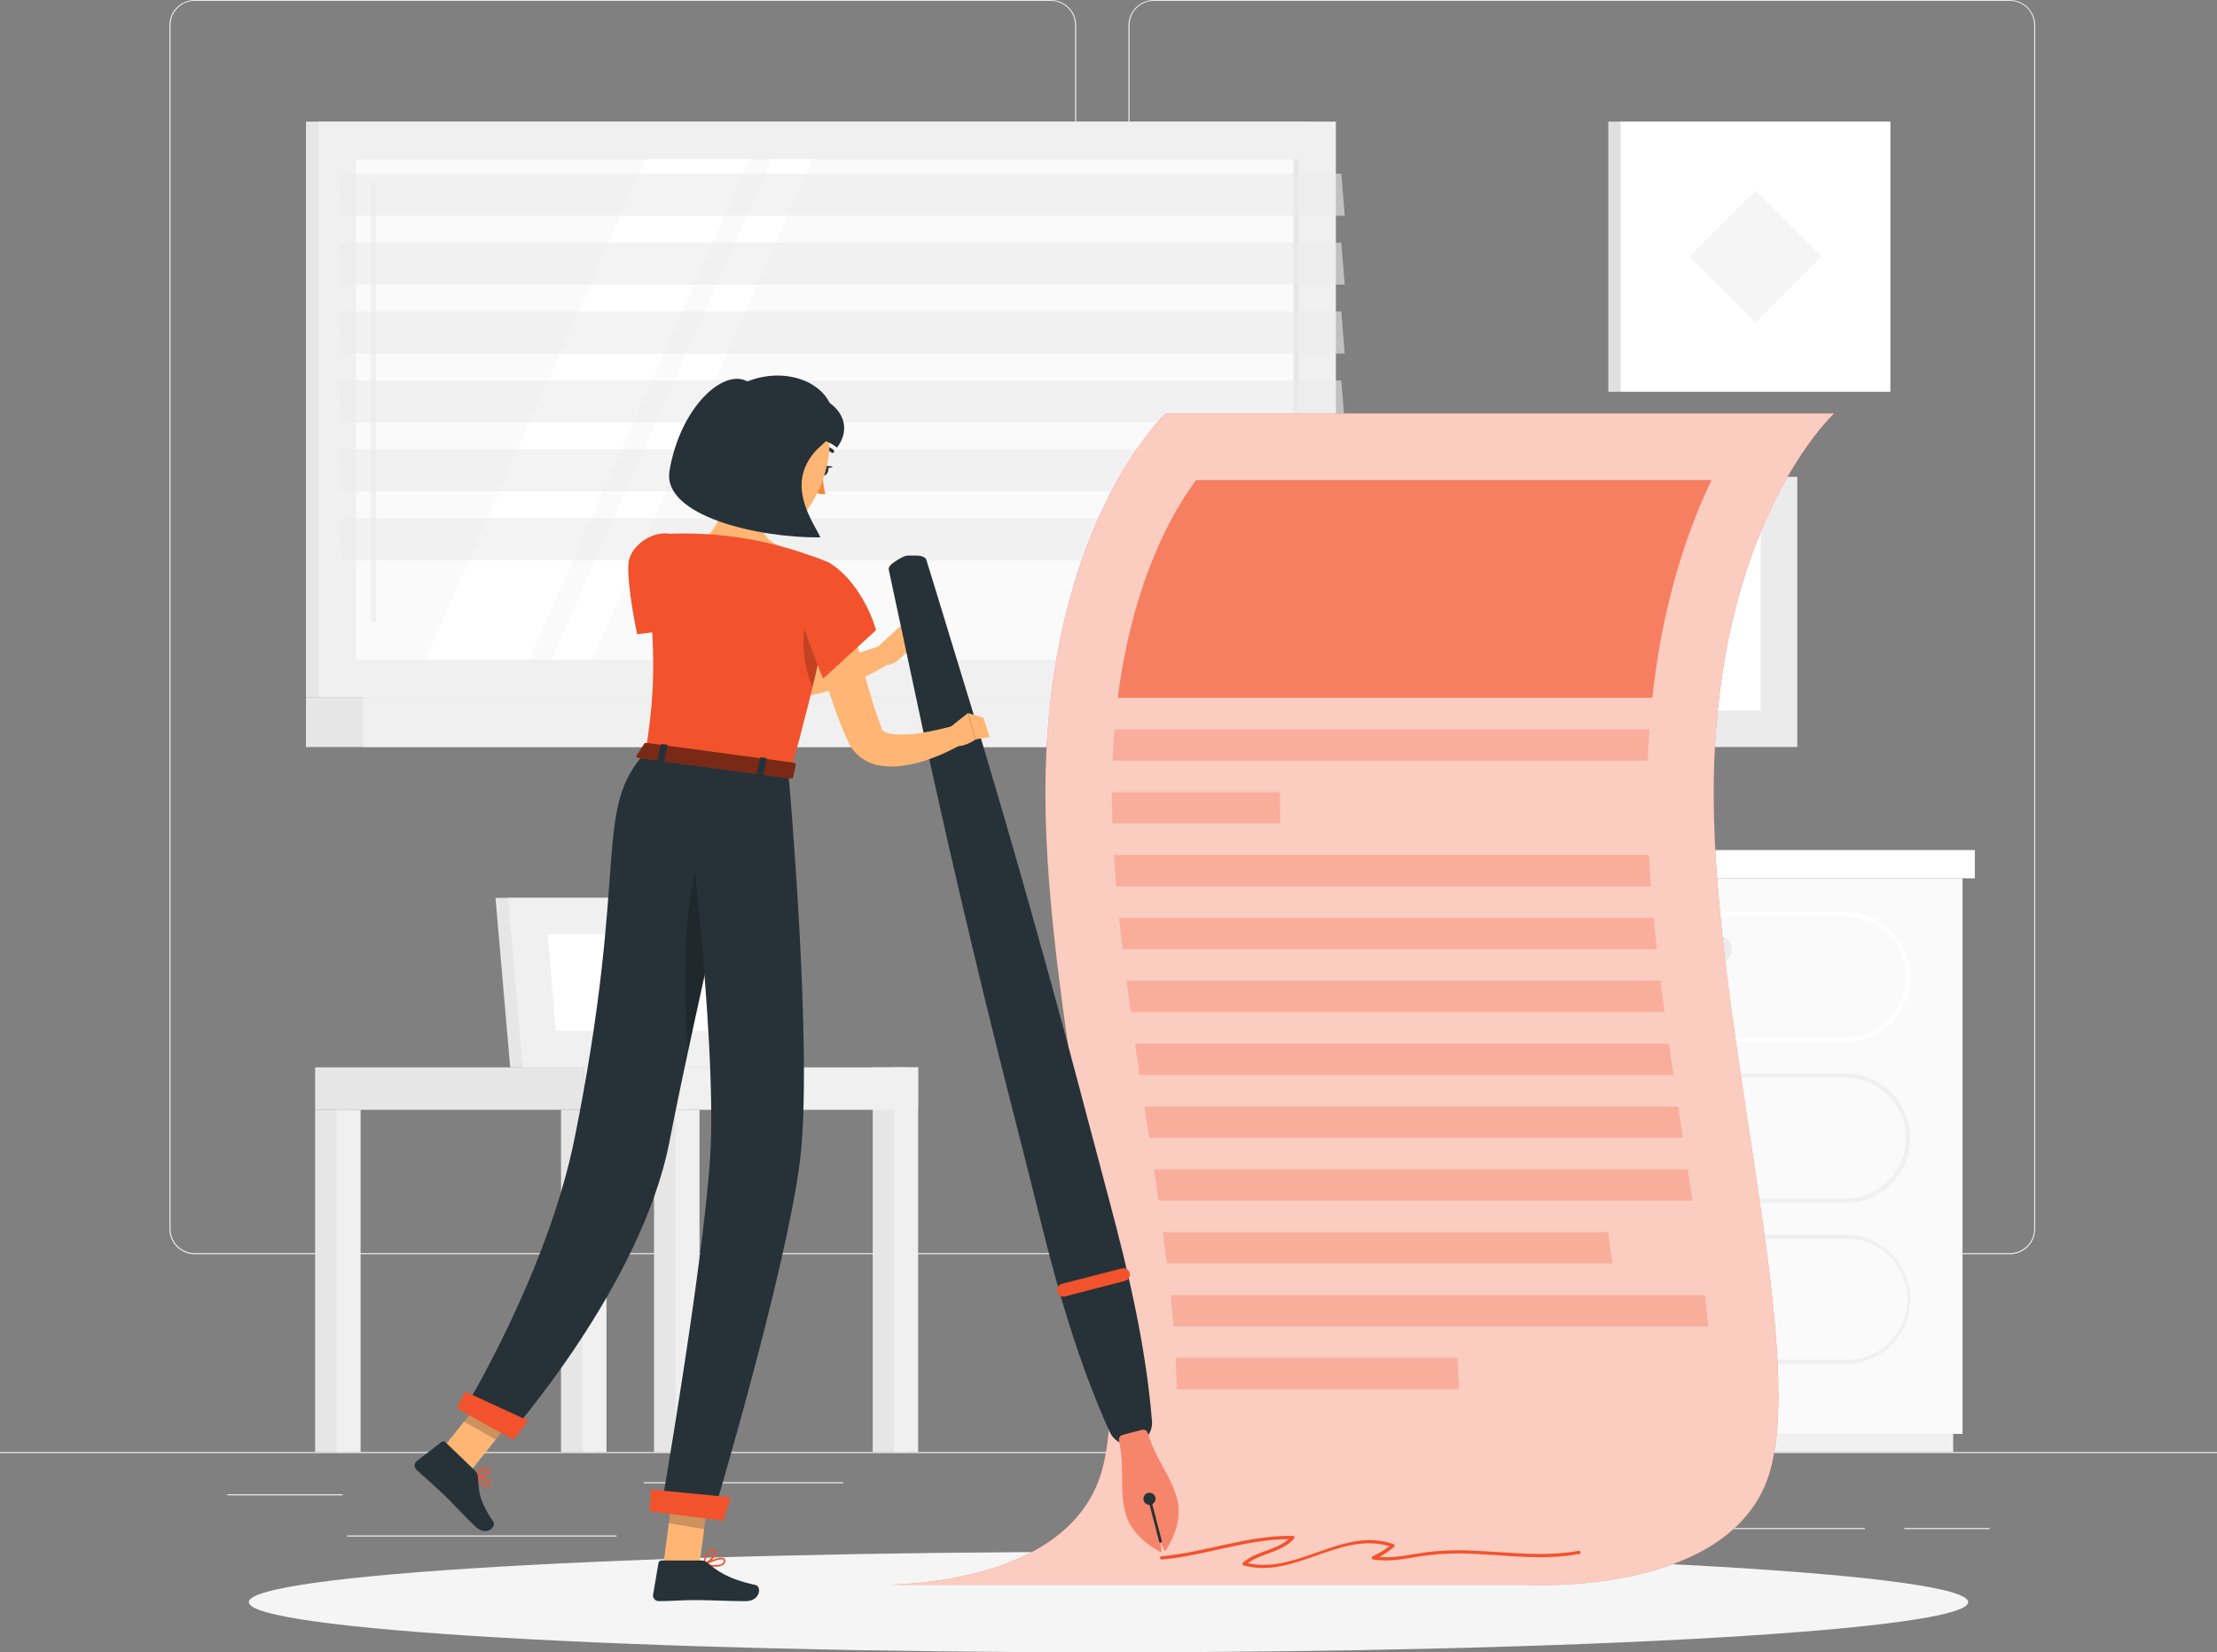<svg width="322" height="240" viewBox="0 0 322 240" fill="none" xmlns="http://www.w3.org/2000/svg">
<rect x="0" y="0" width="322" height="240" fill="#808080" stroke="none"/>
<g clip-path="url(#clip0)">
<path d="M322 210.908H0V211.069H322V210.908Z" fill="#EBEBEB"/>
<path d="M152.628 182.177H28.285C27.309 182.177 26.374 181.79 25.684 181.1C24.995 180.41 24.607 179.475 24.607 178.499V3.646C24.616 2.676 25.007 1.749 25.696 1.066C26.384 0.383 27.315 -3.71866e-05 28.285 2.70725e-09H152.628C153.603 2.70726e-09 154.539 0.388 155.228 1.077C155.918 1.767 156.305 2.703 156.305 3.678V178.499C156.305 179.475 155.918 180.41 155.228 181.1C154.539 181.79 153.603 182.177 152.628 182.177ZM28.285 0.129C27.352 0.131 26.459 0.502 25.8 1.161C25.141 1.82 24.77 2.714 24.768 3.646V178.499C24.77 179.431 25.141 180.325 25.8 180.984C26.459 181.644 27.352 182.015 28.285 182.016H152.628C153.56 182.015 154.453 181.644 155.112 180.984C155.772 180.325 156.143 179.431 156.144 178.499V3.646C156.143 2.714 155.772 1.82 155.112 1.161C154.453 0.502 153.56 0.131 152.628 0.129H28.285Z" fill="#EBEBEB"/>
<path d="M291.932 182.177H167.575C166.601 182.176 165.666 181.788 164.977 181.098C164.288 180.409 163.9 179.474 163.898 178.499V3.646C163.908 2.677 164.3 1.75 164.988 1.068C165.677 0.385 166.606 0.002 167.575 0H291.932C292.899 0.003 293.826 0.388 294.512 1.07C295.198 1.753 295.588 2.678 295.596 3.646V178.499C295.596 179.472 295.21 180.406 294.524 181.096C293.837 181.785 292.905 182.174 291.932 182.177ZM167.575 0.129C166.643 0.131 165.75 0.502 165.091 1.161C164.432 1.82 164.061 2.714 164.059 3.646V178.499C164.061 179.431 164.432 180.325 165.091 180.984C165.75 181.644 166.643 182.015 167.575 182.016H291.932C292.864 182.015 293.757 181.644 294.416 180.984C295.075 180.325 295.446 179.431 295.448 178.499V3.646C295.446 2.714 295.075 1.82 294.416 1.161C293.757 0.502 292.864 0.131 291.932 0.129H167.575Z" fill="#EBEBEB"/>
<path d="M49.768 217.041H33.024V217.202H49.768V217.041Z" fill="#EBEBEB"/>
<path d="M122.476 215.295H93.477V215.456H122.476V215.295Z" fill="#EBEBEB"/>
<path d="M89.561 223.025H50.412V223.186H89.561V223.025Z" fill="#EBEBEB"/>
<path d="M288.976 221.943H276.592V222.104H288.976V221.943Z" fill="#EBEBEB"/>
<path d="M270.854 221.943H235.247V222.104H270.854V221.943Z" fill="#EBEBEB"/>
<path d="M213.499 219.225H165.54V219.386H213.499V219.225Z" fill="#EBEBEB"/>
<path d="M109.248 155.038H74.099L71.967 130.41H107.117L109.248 155.038Z" fill="#E6E6E6"/>
<path d="M111.071 155.038H75.921L73.783 130.41H108.933L111.071 155.038Z" fill="#F0F0F0"/>
<path d="M80.725 149.749L79.553 135.699H104.128L105.3 149.749H80.725Z" fill="white"/>
<path d="M131.769 155.037H126.752V210.908H131.769V155.037Z" fill="#E6E6E6"/>
<path d="M133.347 155.037H129.863V210.908H133.347V155.037Z" fill="#F0F0F0"/>
<path d="M84.783 161.202H133.347V155.037H84.783V161.202Z" fill="#F0F0F0"/>
<path d="M86.502 161.202H81.485V210.908H86.502V161.202Z" fill="#E6E6E6"/>
<path d="M88.086 161.202H84.602V210.908H88.086V161.202Z" fill="#F0F0F0"/>
<path d="M50.786 161.202H45.769V210.908H50.786V161.202Z" fill="#E6E6E6"/>
<path d="M52.37 161.202H48.886V210.908H52.37V161.202Z" fill="#F0F0F0"/>
<path d="M100.013 161.202H94.996V210.908H100.013V161.202Z" fill="#E6E6E6"/>
<path d="M101.597 161.202H98.113V210.908H101.597V161.202Z" fill="#F0F0F0"/>
<path d="M84.783 155.037H45.769V161.202H84.783V155.037Z" fill="#E6E6E6"/>
<path d="M190.135 17.664H44.442V101.267H190.135V17.664Z" fill="#E6E6E6"/>
<path d="M194.024 17.664H46.258V101.267H194.024V17.664Z" fill="#F0F0F0"/>
<path d="M190.135 101.267H44.442V108.507H190.135V101.267Z" fill="#E6E6E6"/>
<path d="M200.509 101.267H52.744V108.507H200.509V101.267Z" fill="#F0F0F0"/>
<path d="M188.57 95.81V23.113L51.707 23.113V95.81L188.57 95.81Z" fill="#FAFAFA"/>
<path d="M61.766 95.81L93.76 23.113H108.868L76.868 95.81H61.766Z" fill="white"/>
<path d="M54.238 90.386C54.186 90.386 54.135 90.376 54.087 90.357C54.04 90.337 53.996 90.308 53.96 90.271C53.923 90.235 53.895 90.192 53.875 90.144C53.855 90.096 53.845 90.045 53.845 89.993V26.663C53.857 26.568 53.903 26.481 53.975 26.418C54.047 26.355 54.139 26.32 54.234 26.32C54.33 26.32 54.422 26.355 54.494 26.418C54.566 26.481 54.612 26.568 54.624 26.663V89.993C54.624 90.097 54.584 90.196 54.511 90.269C54.439 90.343 54.341 90.385 54.238 90.386Z" fill="#F0F0F0"/>
<path d="M80.114 95.81L112.114 23.113H118L86.006 95.81H80.114Z" fill="white"/>
<path d="M188.57 95.81V23.113H187.874V95.81H188.57Z" fill="#E6E6E6"/>
<path opacity="0.6" d="M195.312 31.339H49.62L49.124 25.232H194.81L195.312 31.339Z" fill="#EBEBEB"/>
<path opacity="0.6" d="M195.312 41.344H49.62L49.124 35.243H194.81L195.312 41.344Z" fill="#EBEBEB"/>
<path opacity="0.6" d="M195.312 51.355H49.62L49.124 45.255H194.81L195.312 51.355Z" fill="#EBEBEB"/>
<path opacity="0.6" d="M195.312 61.366H49.62L49.124 55.259H194.81L195.312 61.366Z" fill="#EBEBEB"/>
<path opacity="0.6" d="M195.312 71.376H49.62L49.124 65.269H194.81L195.312 71.376Z" fill="#EBEBEB"/>
<path opacity="0.6" d="M195.312 81.381H49.62L49.124 75.28H194.81L195.312 81.381Z" fill="#EBEBEB"/>
<path d="M235.331 56.901L274.563 56.901V17.657L235.331 17.657V56.901Z" fill="white"/>
<path d="M235.33 17.664H233.592V56.908H235.33V17.664Z" fill="#E0E0E0"/>
<path d="M240.65 51.587H269.25V22.978L240.65 22.978V51.587Z" fill="white"/>
<path d="M254.948 46.855L264.52 37.28L254.948 27.705L245.376 37.28L254.948 46.855Z" fill="#F5F5F5"/>
<path d="M221.813 108.501H261.045V69.257H221.813V108.501Z" fill="#EBEBEB"/>
<path d="M221.813 69.264H220.074V108.508H221.813V69.264Z" fill="#E0E0E0"/>
<path d="M227.132 103.187H255.732V74.578H227.132V103.187Z" fill="white"/>
<path d="M239.394 94.98H243.464C245.708 94.98 247.528 93.16 247.528 90.915V86.843C247.528 84.598 245.708 82.778 243.464 82.778H239.394C237.15 82.778 235.33 84.598 235.33 86.843V90.915C235.33 93.16 237.15 94.98 239.394 94.98Z" fill="#F5F5F5"/>
<path d="M198.172 127.569H188.389V208.274H198.172V127.569Z" fill="#F0F0F0"/>
<path d="M283.682 208.273H189.748V210.907H283.682V208.273Z" fill="#F0F0F0"/>
<path d="M198.172 208.273H285.034V127.569L198.172 127.569V208.273Z" fill="#FAFAFA"/>
<path d="M268.033 174.731H215.18C212.684 174.731 210.291 173.739 208.527 171.974C206.762 170.209 205.771 167.815 205.771 165.319C205.771 162.823 206.762 160.429 208.527 158.664C210.291 156.899 212.684 155.907 215.18 155.907H268.033C270.528 155.907 272.921 156.899 274.686 158.664C276.45 160.429 277.442 162.823 277.442 165.319C277.442 167.815 276.45 170.209 274.686 171.974C272.921 173.739 270.528 174.731 268.033 174.731ZM215.18 156.539C212.852 156.539 210.619 157.464 208.973 159.11C207.327 160.757 206.402 162.99 206.402 165.319C206.402 167.648 207.327 169.881 208.973 171.527C210.619 173.174 212.852 174.099 215.18 174.099H268.033C270.361 174.099 272.593 173.174 274.24 171.527C275.886 169.881 276.811 167.648 276.811 165.319C276.811 162.99 275.886 160.757 274.24 159.11C272.593 157.464 270.361 156.539 268.033 156.539H215.18Z" fill="#F0F0F0"/>
<path d="M268.033 198.147H215.18C212.684 198.147 210.291 197.155 208.527 195.39C206.762 193.625 205.771 191.231 205.771 188.735C205.771 186.239 206.762 183.845 208.527 182.08C210.291 180.315 212.684 179.323 215.18 179.323H268.033C270.528 179.323 272.921 180.315 274.686 182.08C276.45 183.845 277.442 186.239 277.442 188.735C277.442 191.231 276.45 193.625 274.686 195.39C272.921 197.155 270.528 198.147 268.033 198.147ZM215.18 179.955C214.007 179.923 212.841 180.126 211.748 180.553C210.656 180.98 209.66 181.621 208.82 182.44C207.979 183.258 207.311 184.236 206.855 185.317C206.399 186.397 206.164 187.559 206.164 188.732C206.164 189.905 206.399 191.066 206.855 192.147C207.311 193.227 207.979 194.206 208.82 195.024C209.66 195.842 210.656 196.483 211.748 196.91C212.841 197.337 214.007 197.541 215.18 197.509H268.033C269.205 197.541 270.372 197.337 271.464 196.91C272.557 196.483 273.552 195.842 274.393 195.024C275.233 194.206 275.901 193.227 276.357 192.147C276.813 191.066 277.048 189.905 277.048 188.732C277.048 187.559 276.813 186.397 276.357 185.317C275.901 184.236 275.233 183.258 274.393 182.44C273.552 181.621 272.557 180.98 271.464 180.553C270.372 180.126 269.205 179.923 268.033 179.955H215.18Z" fill="#F0F0F0"/>
<path d="M249.582 163.29H233.63C233.115 163.28 232.625 163.069 232.264 162.701C231.903 162.334 231.7 161.84 231.698 161.325C231.7 160.81 231.903 160.316 232.264 159.949C232.625 159.582 233.115 159.37 233.63 159.36H249.582C250.103 159.362 250.601 159.57 250.969 159.938C251.337 160.306 251.545 160.805 251.546 161.325C251.545 161.846 251.337 162.344 250.969 162.713C250.601 163.081 250.103 163.288 249.582 163.29Z" fill="#EBEBEB"/>
<path d="M268.033 151.314H215.18C212.684 151.314 210.291 150.323 208.527 148.558C206.762 146.793 205.771 144.399 205.771 141.903C205.771 139.407 206.762 137.013 208.527 135.248C210.291 133.483 212.684 132.491 215.18 132.491H268.033C270.528 132.491 272.921 133.483 274.686 135.248C276.45 137.013 277.442 139.407 277.442 141.903C277.442 144.399 276.45 146.793 274.686 148.558C272.921 150.323 270.528 151.314 268.033 151.314ZM215.18 133.123C212.852 133.123 210.619 134.048 208.973 135.694C207.327 137.341 206.402 139.574 206.402 141.903C206.402 144.232 207.327 146.465 208.973 148.111C210.619 149.758 212.852 150.683 215.18 150.683H268.033C270.361 150.683 272.593 149.758 274.24 148.111C275.886 146.465 276.811 144.232 276.811 141.903C276.811 139.574 275.886 137.341 274.24 135.694C272.593 134.048 270.361 133.123 268.033 133.123H215.18Z" fill="white"/>
<path d="M249.582 139.873H233.63C233.115 139.863 232.625 139.652 232.264 139.284C231.903 138.917 231.7 138.423 231.698 137.908C231.707 137.398 231.913 136.911 232.273 136.551C232.634 136.19 233.12 135.984 233.63 135.976H249.582C250.097 135.977 250.591 136.18 250.958 136.541C251.325 136.903 251.536 137.393 251.546 137.908C251.545 138.429 251.337 138.928 250.969 139.296C250.601 139.664 250.103 139.871 249.582 139.873Z" fill="#EBEBEB"/>
<path d="M249.582 186.699H233.63C233.12 186.691 232.634 186.485 232.273 186.124C231.913 185.763 231.707 185.277 231.698 184.767C231.708 184.257 231.915 183.771 232.275 183.411C232.635 183.051 233.121 182.844 233.63 182.834H249.582C250.097 182.836 250.591 183.039 250.958 183.4C251.325 183.761 251.536 184.252 251.546 184.767C251.536 185.282 251.325 185.772 250.958 186.133C250.591 186.494 250.097 186.698 249.582 186.699Z" fill="#EBEBEB"/>
<path d="M286.825 123.473H198.178V127.576H286.825V123.473Z" fill="white"/>
<path d="M186.47 127.569H198.172V123.466H186.47V127.569Z" fill="white"/>
<path d="M161 240C229.961 240 285.865 236.735 285.865 232.707C285.865 228.68 229.961 225.415 161 225.415C92.039 225.415 36.135 228.68 36.135 232.707C36.135 236.735 92.039 240 161 240Z" fill="#F5F5F5"/>
<path d="M266.384 60.058H169.32C169.32 60.058 151.836 76.162 151.836 115.316C151.836 148.988 165.096 194.642 160.118 213.33C156.363 227.432 138.157 229.854 129.431 230.189H221.819C221.819 230.189 252.203 232.025 257.181 213.33C262.16 194.636 248.9 148.988 248.9 115.31C248.9 76.137 266.384 60.058 266.384 60.058Z" fill="#F2532C"/>
<path opacity="0.7" d="M266.384 60.058H169.32C169.32 60.058 151.836 76.162 151.836 115.316C151.836 148.988 165.096 194.642 160.118 213.33C156.363 227.432 138.157 229.854 129.431 230.189H221.819C221.819 230.189 252.203 232.025 257.181 213.33C262.16 194.636 248.9 148.988 248.9 115.31C248.9 76.137 266.384 60.058 266.384 60.058Z" fill="white"/>
<g opacity="0.8">
<path opacity="0.8" d="M239.98 101.351H162.352C164.548 84.125 170.467 74.101 173.732 69.721H248.584C244.913 77.387 241.448 87.829 239.98 101.351Z" fill="#F2532C"/>
<path opacity="0.3" d="M239.33 110.485H161.592C161.657 108.92 161.747 107.399 161.876 105.931H239.568C239.461 107.412 239.381 108.93 239.33 110.485Z" fill="#F2532C"/>
<path opacity="0.3" d="M185.968 119.613H161.567C161.524 118.158 161.5 116.725 161.496 115.317V115.065H185.903V115.31C185.903 116.734 185.923 118.17 185.968 119.613Z" fill="#F2532C"/>
<path opacity="0.3" d="M239.793 128.741H162.114C161.979 127.208 161.869 125.688 161.786 124.193H239.497C239.574 125.701 239.673 127.217 239.793 128.741Z" fill="#F2532C"/>
<path opacity="0.3" d="M240.65 137.857H163.035C162.855 136.333 162.687 134.814 162.533 133.303H240.212C240.321 134.836 240.482 136.356 240.65 137.857Z" fill="#F2532C"/>
<path opacity="0.3" d="M241.77 147.004H164.22C164.007 145.484 163.808 143.963 163.615 142.456H241.191C241.371 143.972 241.564 145.488 241.77 147.004Z" fill="#F2532C"/>
<path opacity="0.3" d="M243.052 156.133H165.508C165.285 154.613 165.07 153.097 164.864 151.585H242.402C242.614 153.099 242.833 154.606 243.052 156.133Z" fill="#F2532C"/>
<path opacity="0.3" d="M244.424 165.267H166.905C166.783 164.436 166.654 163.592 166.525 162.749L166.216 160.713H243.735C243.966 162.233 244.192 163.753 244.424 165.267Z" fill="#F2532C"/>
<path opacity="0.3" d="M168.258 174.396C168.043 172.893 167.828 171.377 167.614 169.848H245.119C245.345 171.368 245.576 172.882 245.795 174.396H168.258Z" fill="#F2532C"/>
<path opacity="0.3" d="M169.488 183.524C169.308 182.036 169.108 180.515 168.902 178.976H233.559C233.778 180.509 233.985 182.029 234.203 183.524H169.488Z" fill="#F2532C"/>
<path opacity="0.3" d="M170.441 192.658C170.317 191.172 170.175 189.654 170.016 188.104H247.631C247.805 189.662 247.966 191.183 248.101 192.658H170.441Z" fill="#F2532C"/>
<path opacity="0.3" d="M170.885 201.786C170.885 200.318 170.827 198.797 170.744 197.238H211.696C211.799 198.829 211.857 200.35 211.876 201.786H170.885Z" fill="#F2532C"/>
</g>
<path d="M229.264 225.261C224.337 226.156 219.346 225.473 214.394 225.261C212.019 225.107 209.635 225.17 207.271 225.447C204.953 225.757 202.647 226.362 200.31 226.156C201.082 225.741 201.81 225.247 202.48 224.681C202.51 224.652 202.531 224.615 202.542 224.575C202.554 224.534 202.554 224.492 202.544 224.452C202.533 224.411 202.512 224.374 202.483 224.344C202.454 224.314 202.417 224.293 202.377 224.282C195.106 221.705 188.486 228.675 181.241 227.052C183.295 225.531 186.187 225.499 187.939 223.502C187.971 223.468 187.993 223.424 188.001 223.378C188.009 223.331 188.004 223.283 187.986 223.239C187.967 223.196 187.936 223.158 187.897 223.132C187.858 223.105 187.812 223.091 187.765 223.09C181.286 222.961 175.168 225.467 168.728 226.04C168.419 226.04 168.419 226.549 168.728 226.523C174.943 225.982 180.9 223.605 187.166 223.554C185.292 225.228 182.432 225.286 180.526 226.974C180.497 227.004 180.475 227.041 180.464 227.082C180.453 227.123 180.453 227.165 180.463 227.206C180.474 227.247 180.494 227.284 180.523 227.315C180.552 227.345 180.589 227.368 180.629 227.38C187.932 229.396 194.578 222.426 201.791 224.578C201.039 225.168 200.22 225.668 199.35 226.066C199.31 226.091 199.277 226.126 199.256 226.169C199.236 226.212 199.228 226.26 199.234 226.307C199.24 226.354 199.26 226.399 199.291 226.435C199.322 226.471 199.363 226.497 199.408 226.51C201.785 226.91 204.109 226.401 206.454 226.027C209.078 225.651 211.735 225.547 214.381 225.718C219.385 225.956 224.408 226.633 229.38 225.718C229.708 225.673 229.58 225.203 229.264 225.261Z" fill="#F2532C"/>
<path d="M97.811 83.828C98.216 84.35 98.738 84.962 99.215 85.529C99.691 86.096 100.213 86.669 100.728 87.223C101.765 88.331 102.815 89.42 103.948 90.444C106.05 92.44 108.437 94.112 111.032 95.404C111.348 95.546 111.676 95.675 111.966 95.791C112.109 95.848 112.255 95.897 112.404 95.939C112.541 95.993 112.684 96.034 112.829 96.061C113.447 96.22 114.079 96.32 114.716 96.358C116.141 96.427 117.571 96.345 118.979 96.113C120.475 95.885 121.956 95.571 123.416 95.172C124.897 94.786 126.411 94.309 127.821 93.813L129.109 96.39C126.246 98.18 123.146 99.559 119.9 100.487C118.188 100.977 116.424 101.26 114.645 101.331C113.681 101.369 112.717 101.307 111.766 101.144C111.521 101.105 111.27 101.047 111.026 100.989C110.781 100.931 110.523 100.867 110.311 100.796C109.86 100.661 109.422 100.513 109.023 100.345C105.745 98.997 102.728 97.085 100.11 94.696C98.832 93.588 97.613 92.414 96.458 91.178C95.885 90.534 95.325 89.935 94.784 89.291C94.243 88.647 93.728 88.002 93.168 87.262L97.811 83.828Z" fill="#FFB573"/>
<path d="M91.261 82.005C91.12 85.613 92.549 92.119 92.549 92.119L101.475 91.037C101.475 91.037 101.803 81.516 100.071 79.216C97.141 75.37 91.397 78.591 91.261 82.005Z" fill="#F2532C"/>
<path d="M126.623 94.728L130.803 90.901L131.337 95.024C131.337 95.024 129.605 97.35 127.641 96.371L126.623 94.728Z" fill="#FFB573"/>
<path d="M132.902 91.127L134.673 93.446L131.337 95.024L130.803 90.901L132.902 91.127Z" fill="#FFB573"/>
<path d="M131.846 80.697C132.29 80.697 132.535 80.697 132.851 80.697C132.986 80.688 133.121 80.688 133.256 80.697L133.591 80.743C133.88 80.776 134.156 80.885 134.39 81.058C134.504 81.192 134.579 81.355 134.609 81.528L134.757 82.018L135.356 83.951L136.554 87.861L138.943 95.688C140.521 100.906 142.163 106.111 143.683 111.342C146.806 121.79 149.762 132.278 152.667 142.785C155.571 153.291 158.302 163.843 161.109 174.35C163.917 184.857 166.429 195.486 167.324 206.514C167.356 207.252 167.135 207.978 166.696 208.571C166.257 209.165 165.628 209.589 164.914 209.774C164.199 209.959 163.443 209.893 162.772 209.587C162.101 209.281 161.555 208.753 161.225 208.093C156.653 198.018 153.665 187.537 151.05 176.959C148.436 166.381 145.66 155.894 143.097 145.323C140.534 134.752 138.029 124.122 135.684 113.474C134.48 108.159 133.385 102.813 132.233 97.485L130.526 89.484L129.669 85.484L129.244 83.48L129.135 82.984C129.076 82.817 129.063 82.637 129.096 82.463C129.222 82.207 129.407 81.986 129.637 81.818L129.914 81.612C130.02 81.531 130.132 81.458 130.249 81.393C130.526 81.232 130.726 81.097 131.125 80.904C131.35 80.788 131.595 80.718 131.846 80.697Z" fill="#263238"/>
<path d="M166.706 208.176C166.658 208.002 166.543 207.854 166.386 207.763C166.229 207.673 166.044 207.648 165.869 207.693L164.452 208.06L163.035 208.427C162.86 208.473 162.71 208.586 162.617 208.741C162.524 208.897 162.496 209.082 162.539 209.258C163.421 213.317 162.539 216.222 163.479 219.791C164.452 223.547 168.683 225.473 168.683 225.473L168.548 223.869L169.192 225.337C169.192 225.337 171.954 221.601 170.982 217.845C170.067 214.277 167.904 212.151 166.706 208.176Z" fill="#F2532C"/>
<path opacity="0.3" d="M166.706 208.176C166.658 208.002 166.543 207.854 166.386 207.763C166.229 207.673 166.044 207.648 165.869 207.693L164.452 208.06L163.035 208.427C162.86 208.473 162.71 208.586 162.617 208.741C162.524 208.897 162.496 209.082 162.539 209.258C163.421 213.317 162.539 216.222 163.479 219.791C164.452 223.547 168.683 225.473 168.683 225.473L168.548 223.869L169.192 225.337C169.192 225.337 171.954 221.601 170.982 217.845C170.067 214.277 167.904 212.151 166.706 208.176Z" fill="white"/>
<path d="M167.807 217.491C167.849 217.661 167.839 217.838 167.78 218.002C167.721 218.166 167.615 218.308 167.475 218.412C167.334 218.515 167.167 218.575 166.993 218.583C166.819 218.592 166.646 218.549 166.497 218.459C166.348 218.37 166.228 218.238 166.153 218.081C166.079 217.923 166.052 217.747 166.077 217.575C166.102 217.403 166.178 217.242 166.294 217.112C166.411 216.983 166.563 216.891 166.732 216.847C166.96 216.791 167.201 216.827 167.402 216.948C167.604 217.068 167.749 217.264 167.807 217.491Z" fill="#263238"/>
<path d="M168.599 224.063C168.574 224.07 168.547 224.073 168.521 224.07C168.494 224.067 168.469 224.058 168.446 224.045C168.423 224.032 168.403 224.014 168.387 223.992C168.372 223.971 168.36 223.947 168.355 223.921L166.757 217.769C166.751 217.743 166.749 217.717 166.752 217.691C166.756 217.665 166.764 217.64 166.777 217.617C166.791 217.594 166.808 217.574 166.829 217.558C166.85 217.542 166.874 217.531 166.899 217.524C166.924 217.516 166.951 217.514 166.977 217.517C167.004 217.52 167.029 217.528 167.052 217.542C167.075 217.555 167.095 217.573 167.111 217.594C167.127 217.616 167.138 217.64 167.144 217.666L168.741 223.818C168.748 223.843 168.749 223.87 168.746 223.896C168.743 223.922 168.734 223.947 168.721 223.97C168.708 223.992 168.69 224.012 168.669 224.028C168.648 224.044 168.625 224.056 168.599 224.063Z" fill="#263238"/>
<path d="M163.383 186.055L154.702 188.303C154.461 188.364 154.206 188.327 153.992 188.2C153.779 188.074 153.624 187.868 153.562 187.627C153.5 187.391 153.533 187.139 153.653 186.926C153.773 186.714 153.971 186.556 154.206 186.487L162.932 184.239C163.168 184.177 163.42 184.209 163.632 184.33C163.845 184.45 164.003 184.648 164.072 184.883C164.106 185.005 164.115 185.133 164.098 185.259C164.081 185.384 164.04 185.506 163.975 185.615C163.911 185.724 163.826 185.82 163.724 185.895C163.622 185.971 163.506 186.025 163.383 186.055Z" fill="#F2532C"/>
<path d="M119.314 68.155C119.159 68.541 119.243 68.947 119.494 69.057C119.745 69.166 120.08 68.941 120.235 68.554C120.389 68.168 120.312 67.762 120.054 67.653C119.797 67.543 119.475 67.769 119.314 68.155Z" fill="#263238"/>
<path d="M119.939 67.64L120.975 67.775C120.975 67.775 120.203 68.284 119.939 67.64Z" fill="#263238"/>
<path d="M119.494 68.67C119.484 69.707 119.614 70.74 119.881 71.742C119.624 71.797 119.358 71.794 119.102 71.736C118.846 71.677 118.606 71.562 118.399 71.4L119.494 68.67Z" fill="#ED893E"/>
<path d="M120.872 65.796C120.832 65.789 120.794 65.771 120.763 65.745C120.531 65.533 120.254 65.378 119.952 65.291C119.651 65.204 119.333 65.187 119.024 65.243C118.961 65.259 118.894 65.249 118.838 65.217C118.781 65.184 118.739 65.131 118.721 65.069C118.705 65.006 118.715 64.939 118.747 64.882C118.78 64.826 118.833 64.784 118.895 64.766C119.282 64.689 119.682 64.704 120.062 64.809C120.442 64.914 120.792 65.107 121.085 65.371C121.108 65.394 121.126 65.421 121.139 65.451C121.151 65.481 121.157 65.513 121.157 65.545C121.157 65.578 121.151 65.61 121.139 65.639C121.126 65.669 121.108 65.696 121.085 65.719C121.059 65.749 121.025 65.771 120.988 65.785C120.951 65.798 120.911 65.802 120.872 65.796Z" fill="#263238"/>
<path d="M105.661 67.955C105.938 71.092 104.895 76.227 102.525 77.972C102.525 77.972 104.309 81.27 110.021 82.037C116.3 82.881 113.35 79.344 113.35 79.344C110.008 78.056 110.369 75.563 111.212 73.27L105.661 67.955Z" fill="#FFB573"/>
<path d="M122.772 84.698C123.268 87.623 123.88 90.657 124.517 93.614C124.859 95.089 125.2 96.571 125.599 98.02C125.999 99.47 126.398 100.919 126.842 102.343C127.087 103.045 127.306 103.76 127.563 104.443L127.95 105.473L128.04 105.725V105.802C128.053 105.841 128.068 105.88 128.085 105.918C128.218 106.148 128.435 106.316 128.69 106.388C129.2 106.57 129.734 106.672 130.275 106.691C131.657 106.729 133.039 106.617 134.396 106.356C135.82 106.098 137.32 105.75 138.718 105.364L139.896 107.973C139.186 108.396 138.455 108.783 137.706 109.132C136.967 109.495 136.208 109.818 135.433 110.099C133.811 110.732 132.11 111.14 130.378 111.31C129.36 111.402 128.334 111.333 127.338 111.104C126.062 110.813 124.913 110.119 124.06 109.126C123.84 108.859 123.641 108.575 123.468 108.276C123.377 108.128 123.307 107.973 123.229 107.825L123.107 107.535L122.605 106.408C122.276 105.654 121.961 104.9 121.684 104.14C121.13 102.62 120.602 101.093 120.145 99.56C119.687 98.027 119.275 96.481 118.857 94.934C118.09 91.829 117.466 88.757 117.002 85.542L122.772 84.698Z" fill="#FFB573"/>
<path d="M138.099 105.543L140.585 103.572L141.706 107.399C141.706 107.399 138.305 109.86 137.397 106.967L138.099 105.543Z" fill="#FFB573"/>
<path d="M142.833 104.249L143.721 107.044L141.706 107.399L140.592 103.572L142.833 104.249Z" fill="#FFB573"/>
<path d="M96.388 227.019L101.585 227.405L103.124 215.469L97.927 215.082L96.388 227.019Z" fill="#FFB573"/>
<path d="M63.105 211.855L67.607 214.592L75.097 205.239L70.595 202.501L63.105 211.855Z" fill="#FFB573"/>
<path d="M70.75 215.97C70.686 215.98 70.621 215.98 70.557 215.97C69.913 215.97 69.146 214.966 68.76 214.373C68.746 214.353 68.738 214.33 68.738 214.306C68.738 214.281 68.746 214.258 68.76 214.238C68.772 214.217 68.79 214.201 68.812 214.19C68.834 214.18 68.858 214.177 68.882 214.18C69.095 214.225 70.956 214.618 71.201 215.236C71.227 215.304 71.235 215.378 71.223 215.451C71.212 215.523 71.182 215.591 71.136 215.648C71.05 215.798 70.913 215.912 70.75 215.97ZM69.14 214.508C69.687 215.281 70.209 215.738 70.563 215.745C70.64 215.746 70.716 215.726 70.783 215.687C70.85 215.649 70.905 215.593 70.943 215.526C70.96 215.499 70.969 215.468 70.969 215.436C70.969 215.404 70.96 215.373 70.943 215.346C70.84 215.017 69.88 214.689 69.14 214.515V214.508Z" fill="#F2532C"/>
<path d="M70.473 214.36C69.938 214.506 69.378 214.534 68.831 214.444C68.81 214.437 68.792 214.426 68.777 214.41C68.763 214.394 68.752 214.375 68.747 214.354C68.737 214.336 68.731 214.316 68.731 214.296C68.731 214.276 68.737 214.256 68.747 214.238C68.786 214.193 69.81 213.143 70.563 213.176C70.66 213.177 70.756 213.2 70.843 213.243C70.93 213.287 71.006 213.35 71.065 213.427C71.135 213.495 71.18 213.586 71.191 213.683C71.203 213.78 71.181 213.878 71.13 213.961C70.959 214.161 70.729 214.301 70.473 214.36ZM69.121 214.245C69.764 214.315 70.756 214.129 70.956 213.832C70.956 213.781 71.007 213.71 70.904 213.581C70.866 213.532 70.818 213.492 70.762 213.464C70.706 213.436 70.645 213.421 70.582 213.42C70.021 213.537 69.51 213.825 69.121 214.245Z" fill="#F2532C"/>
<path d="M68.96 213.588L64.69 209.478C64.619 209.406 64.524 209.362 64.423 209.355C64.323 209.347 64.222 209.378 64.142 209.44L60.497 212.248C60.41 212.326 60.339 212.422 60.291 212.529C60.243 212.636 60.218 212.752 60.218 212.87C60.218 212.987 60.243 213.104 60.291 213.211C60.339 213.318 60.41 213.414 60.497 213.492C62.011 214.902 62.809 215.508 64.683 217.318C65.843 218.433 67.414 220.172 69.011 221.711C70.608 223.251 72.167 221.795 71.638 221.016C69.256 217.524 69.61 216.216 69.397 214.432C69.352 214.109 69.197 213.811 68.96 213.588Z" fill="#263238"/>
<path d="M103.839 227.573C103.289 227.563 102.741 227.5 102.203 227.386C102.178 227.381 102.155 227.369 102.138 227.35C102.121 227.332 102.11 227.308 102.106 227.283C102.103 227.258 102.107 227.232 102.119 227.209C102.13 227.186 102.148 227.167 102.171 227.154C102.409 227.032 104.521 225.97 105.139 226.33C105.199 226.361 105.249 226.407 105.284 226.463C105.319 226.52 105.338 226.585 105.339 226.652C105.352 226.764 105.337 226.877 105.296 226.982C105.254 227.086 105.187 227.179 105.101 227.251C104.728 227.498 104.284 227.611 103.839 227.573ZM102.615 227.212C103.761 227.399 104.618 227.354 104.94 227.071C104.997 227.022 105.041 226.96 105.067 226.891C105.094 226.821 105.104 226.746 105.094 226.671C105.096 226.645 105.091 226.619 105.078 226.597C105.065 226.574 105.046 226.555 105.024 226.543C104.676 226.35 103.484 226.8 102.615 227.212Z" fill="#F2532C"/>
<path d="M102.229 227.399C102.205 227.405 102.181 227.405 102.158 227.399C102.139 227.386 102.124 227.369 102.115 227.348C102.106 227.328 102.103 227.305 102.106 227.283C102.106 227.193 102.357 225.067 103.523 225.067H103.62C103.961 225.1 104.057 225.267 104.077 225.409C104.173 225.995 102.911 227.122 102.28 227.405L102.229 227.399ZM103.517 225.293C102.769 225.293 102.473 226.529 102.383 227.057C103.027 226.671 103.884 225.769 103.826 225.434C103.826 225.402 103.826 225.319 103.587 225.299L103.517 225.293Z" fill="#F2532C"/>
<path d="M101.907 226.665H96.066C95.964 226.665 95.866 226.7 95.789 226.765C95.711 226.83 95.659 226.92 95.641 227.019L94.855 231.638C94.839 231.754 94.849 231.872 94.882 231.983C94.916 232.095 94.973 232.199 95.05 232.286C95.127 232.374 95.221 232.445 95.328 232.493C95.434 232.541 95.549 232.566 95.666 232.566C97.701 232.566 98.687 232.411 101.256 232.411C102.834 232.411 106.099 232.572 108.282 232.572C110.465 232.572 110.639 230.414 109.731 230.221C105.68 229.345 104.109 228.134 102.77 227C102.531 226.79 102.225 226.671 101.907 226.665Z" fill="#263238"/>
<path opacity="0.2" d="M103.124 215.469L102.267 222.104L97.128 221.241L97.927 215.089L103.124 215.469Z" fill="black"/>
<path opacity="0.2" d="M70.589 202.501L75.097 205.245L71.993 209.11L67.395 206.489L70.589 202.501Z" fill="black"/>
<path d="M93.766 109.293L114.806 112.121C122.959 82.604 120.557 81.811 120.557 81.811C119.63 81.369 118.672 80.995 117.691 80.691C116.699 80.33 115.697 80.001 114.683 79.705C112.659 79.104 110.601 78.624 108.52 78.268C104.481 77.574 100.376 77.342 96.284 77.579C95.874 77.608 95.476 77.729 95.119 77.933C94.762 78.137 94.456 78.419 94.224 78.758C94.136 78.884 94.061 79.017 93.998 79.157C93.769 79.648 93.68 80.192 93.741 80.729C95.518 96.241 94.945 101.343 93.766 109.293Z" fill="#F2532C"/>
<path opacity="0.2" d="M116.854 90.831C116.439 93.885 116.832 96.994 117.994 99.849C119.391 94.09 120.151 90.186 120.525 87.481C118.921 87.41 117.253 88.028 116.854 90.831Z" fill="black"/>
<path d="M120.37 81.709C123.976 83.771 126.482 88.686 127.235 91.54L119.559 98.561C119.559 98.561 115.579 89.304 115.901 86.431C116.223 83.558 119.011 80.93 120.37 81.709Z" fill="#F2532C"/>
<path d="M106.801 61.48C105.184 66.363 104.399 68.392 105.816 71.871C107.954 77.108 114.284 78.216 117.324 73.958C120.061 70.125 122.244 62.782 118.348 58.878C117.529 58.007 116.497 57.364 115.355 57.014C114.212 56.664 112.997 56.618 111.831 56.881C110.666 57.144 109.588 57.706 108.706 58.513C107.824 59.319 107.167 60.342 106.801 61.48Z" fill="#FFB573"/>
<path d="M114.806 65.81C114.466 66.706 114.412 67.685 114.651 68.612C114.973 69.901 115.939 70.01 116.538 69.179C117.137 68.348 117.543 66.847 116.899 65.765C116.255 64.683 115.224 64.825 114.806 65.81Z" fill="#FFB573"/>
<path d="M108.553 55.4C105.075 53.468 98.815 59.124 97.244 68.355C96.117 74.964 110.227 78.159 119.14 78.056C118.547 76.497 114.844 71.808 117.208 67.292C118.927 64.013 120.885 64.773 121.014 60.959C121.175 56.154 114.812 52.933 108.553 55.4Z" fill="#263238"/>
<path d="M116.467 57.473C120.512 57.08 124.575 61.055 121.561 65.017C120.825 64.426 119.968 64.005 119.051 63.782C118.134 63.559 117.18 63.541 116.255 63.728C114.407 64.141 116.467 57.473 116.467 57.473Z" fill="#263238"/>
<path d="M109.255 111.374C109.255 111.374 101.108 145.916 97.244 165.763C93.213 186.699 73.886 208.512 73.886 208.512L67.343 204.853C67.343 204.853 79.502 184.947 83.443 165.396C91.454 125.714 86.019 117.726 93.747 109.3L109.255 111.374Z" fill="#263238"/>
<path d="M74.556 209.123L66.358 204.556L67.556 202.134L76.752 206.366L74.556 209.123Z" fill="#F2532C"/>
<path opacity="0.2" d="M104.908 118.878C98.558 124.399 99.247 144.002 99.91 152.802C102.576 140.253 105.777 126.287 107.638 118.202C106.988 117.699 106.08 117.886 104.908 118.878Z" fill="black"/>
<path d="M114.497 112.134C114.497 112.134 118.174 153.15 116.165 168.791C114.078 185.063 103.465 220.462 103.465 220.462L95.956 219.495C95.956 219.495 102.048 184.413 103.13 168.308C104.309 150.741 99.073 110.066 99.073 110.066L114.497 112.134Z" fill="#263238"/>
<path d="M105.056 220.893L94.378 219.514L94.539 216.357L106.131 217.478L105.056 220.893Z" fill="#F2532C"/>
<path d="M93.58 108.024L92.433 109.77C92.343 109.905 92.504 110.073 92.742 110.105L114.812 113.068C115.005 113.068 115.173 113.023 115.192 112.907L115.585 111.065C115.585 110.936 115.456 110.801 115.25 110.775L93.94 107.915C93.876 107.901 93.809 107.904 93.746 107.923C93.683 107.942 93.626 107.977 93.58 108.024Z" fill="#F2532C"/>
<path opacity="0.5" d="M93.58 108.024L92.433 109.77C92.343 109.905 92.504 110.073 92.742 110.105L114.812 113.068C115.005 113.068 115.173 113.023 115.192 112.907L115.585 111.065C115.585 110.936 115.456 110.801 115.25 110.775L93.94 107.915C93.876 107.901 93.809 107.904 93.746 107.923C93.683 107.942 93.626 107.977 93.58 108.024Z" fill="black"/>
<path d="M96.194 110.8L95.621 110.722C95.505 110.722 95.428 110.639 95.441 110.568L95.969 108.172C95.969 108.108 96.091 108.063 96.201 108.075L96.774 108.153C96.89 108.153 96.967 108.236 96.954 108.307L96.426 110.703C96.413 110.742 96.304 110.8 96.194 110.8Z" fill="#263238"/>
<path d="M110.607 112.733L110.034 112.655C109.924 112.655 109.841 112.572 109.853 112.501L110.382 110.105C110.382 110.034 110.504 109.989 110.62 110.008L111.187 110.079C111.302 110.079 111.38 110.169 111.367 110.24L110.839 112.629C110.826 112.733 110.716 112.733 110.607 112.733Z" fill="#263238"/>
</g>
<defs>
<clipPath id="clip0">
<rect width="322" height="240" fill="white"/>
</clipPath>
</defs>
</svg>
